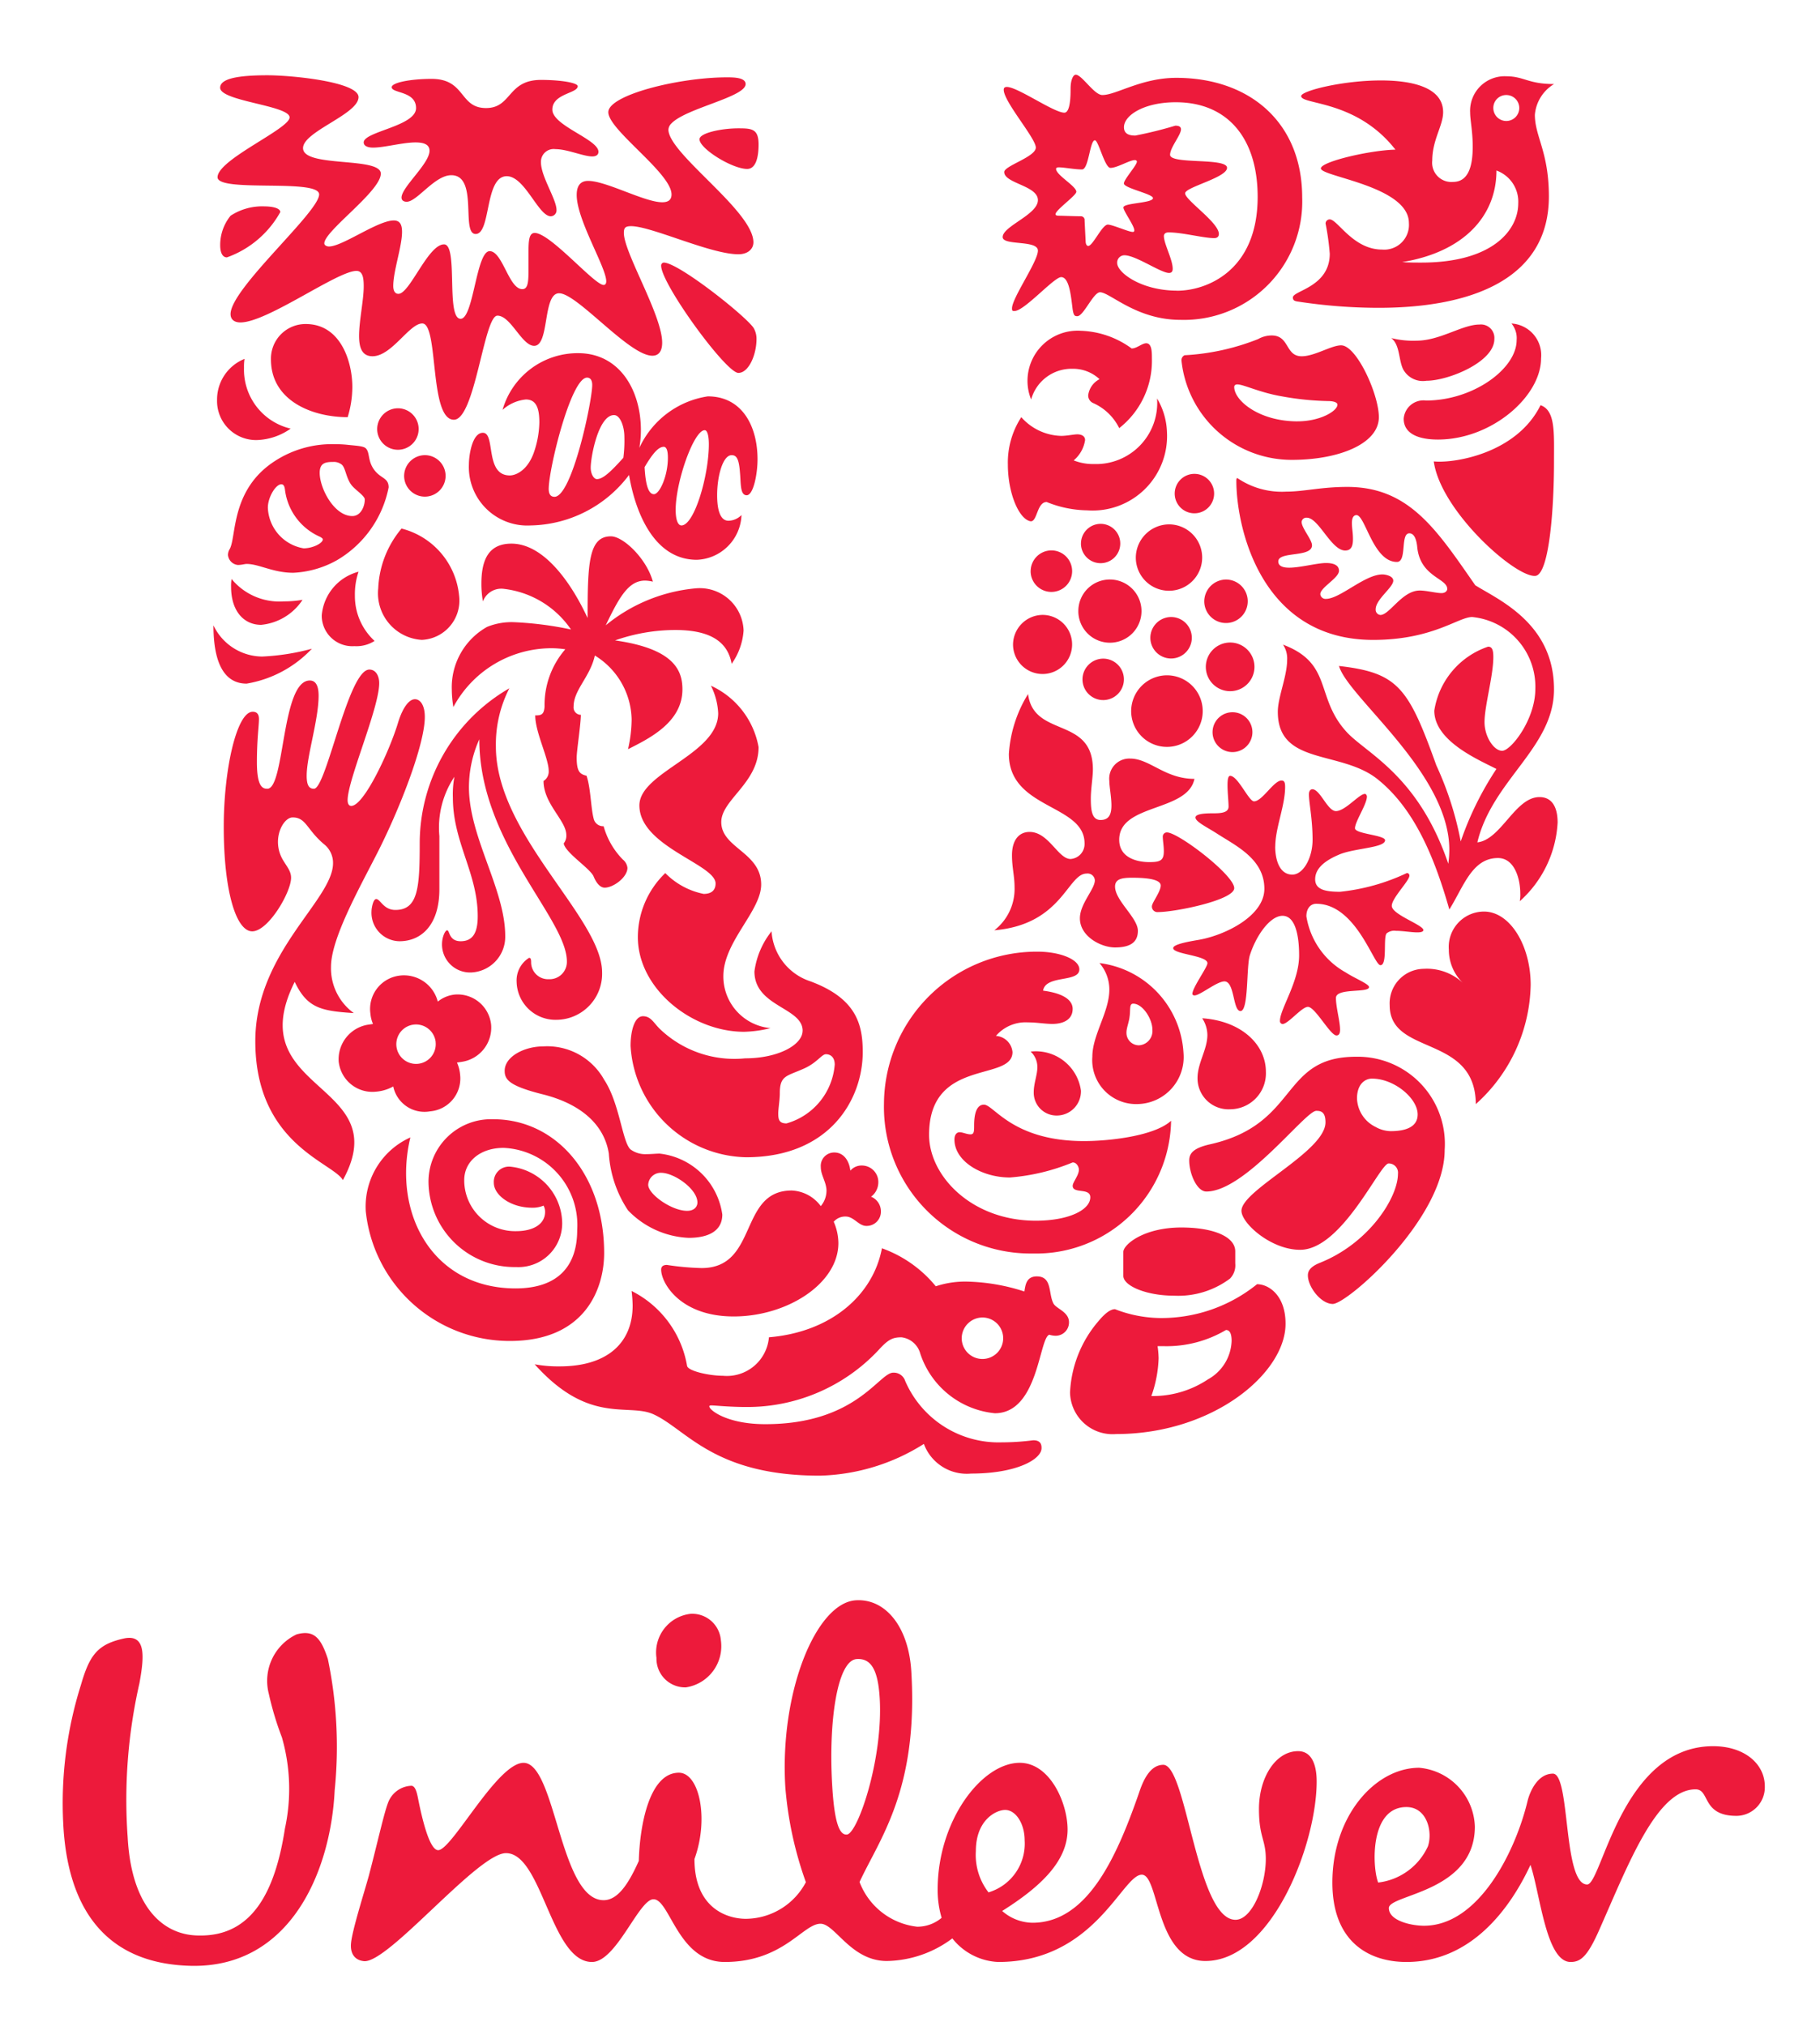 <svg xmlns="http://www.w3.org/2000/svg" viewBox="0 0 76.461 85.089"><title>logo</title><path d="M31.352,80.584a2.874,2.874,0,0,0,2.504-1.538,15.429,15.429,0,0,1-.863-3.986c-.245-3.994,1.288-7.75,2.965-7.853,1.23-.075,2.214,1.094,2.327,2.987.303,4.976-1.348,7.052-2.174,8.845a2.937,2.937,0,0,0,2.421,1.877,1.583,1.583,0,0,0,1.027-.373A4.092,4.092,0,0,1,39.393,79.348c0-2.884,1.848-5.315,3.448-5.315,1.272,0,2.01,1.689,2.01,2.803,0,1.315-1.109,2.389-2.748,3.419a1.964,1.964,0,0,0,1.272.495c2.34,0,3.565-2.843,4.471-5.439.163-.496.453-1.194,1.026-1.194.985,0,1.397,6.508,3.033,6.508.699,0,1.273-1.443,1.273-2.552,0-.825-.287-.908-.287-2.102,0-1.317.698-2.428,1.644-2.428.574,0,.78.575.78,1.273,0,2.638-1.889,7.54-4.676,7.54-2.096,0-1.933-3.625-2.67-3.625-.825,0-1.973,3.666-6.031,3.666a2.6,2.6,0,0,1-1.929-.99,4.704,4.704,0,0,1-2.75.949c-1.516,0-2.174-1.565-2.788-1.565-.74,0-1.558,1.606-4.023,1.606-1.969,0-2.298-2.634-2.994-2.634-.616,0-1.56,2.634-2.585,2.634-1.726,0-2.092-4.571-3.612-4.571-1.189,0-4.949,4.642-5.969,4.536-.411-.043-.583-.35-.54-.763.058-.569.546-2.095.745-2.816.332-1.253.636-2.626.806-3.063a1.09,1.09,0,0,1,.99-.723c.185.017.24.362.297.647.207,1.018.497,2.057.823,2.057.576,0,2.48-3.667,3.586-3.667,1.356,0,1.519,5.768,3.364,5.768.617,0,1.07-.74,1.478-1.649.042-1.526.451-3.704,1.683-3.704.862,0,1.273,1.934.655,3.625,0,2.016,1.312,2.511,2.175,2.511M64.174,75.642c-.508,2.118-2.05,5.233-4.35,5.233-.533,0-1.476-.207-1.476-.743,0-.577,3.613-.657,3.613-3.419a2.563,2.563,0,0,0-2.339-2.472c-1.846,0-3.647,2.02-3.647,4.821,0,2.51,1.554,3.335,3.112,3.335,2.71,0,4.35-2.226,5.211-4.078.412,1.236.655,4.078,1.684,4.078.41,0,.698-.206,1.191-1.317,1.227-2.762,2.418-5.933,4.061-5.933.614,0,.246,1.114,1.722,1.114a1.201,1.201,0,0,0,1.187-1.239c0-.948-.86-1.687-2.172-1.687-3.858,0-4.675,5.808-5.292,5.808-1.026,0-.698-4.655-1.438-4.655C64.584,74.488,64.262,75.274,64.174,75.642Zm-27.217-4.336c-.071-1.152-.349-1.672-.965-1.63-.817.05-1.195,2.631-1.028,5.343.106,1.77.369,2.043.614,2.026C36.03,77.018,37.114,73.856,36.957,71.305Zm-6.672-2.419a1.206,1.206,0,0,0-1.272-1.111,1.633,1.633,0,0,0-1.434,1.851,1.205,1.205,0,0,0,1.233,1.238A1.749,1.749,0,0,0,30.285,68.886ZM43.047,77.287c0-.697-.371-1.275-.819-1.275-.374,0-1.231.411-1.231,1.729a2.564,2.564,0,0,0,.532,1.733A2.135,2.135,0,0,0,43.047,77.287Zm16.039-1.396c.863,0,1.11,1.025.905,1.645a2.635,2.635,0,0,1-2.092,1.525C57.651,78.442,57.528,75.891,59.086,75.891ZM11.844,72.966a12.957,12.957,0,0,1-.552-1.837,2.158,2.158,0,0,1,1.169-2.49c.739-.207,1.027.166,1.312,1.03a18.078,18.078,0,0,1,.287,5.518c-.162,3.378-1.845,7.457-6.029,7.372-3.612-.079-5.21-2.428-5.376-6.011A16.492,16.492,0,0,1,3.394,70.782C3.763,69.504,4.093,69.049,5.24,68.804c.902-.166.821.78.616,1.896a22.031,22.031,0,0,0-.492,6.465c.161,2.966,1.518,4.12,2.995,4.12,2.216.043,3.199-1.811,3.611-4.491A7.836,7.836,0,0,0,11.844,72.966Z" style="fill:#ed1a3b"/><path d="M60.235,19.378c.284,2.076,3.417,4.874,4.266,4.808.568-.048.785-2.71.785-4.808,0-1.202.065-2.142-.566-2.361-1.003,2.034-3.634,2.449-4.485,2.361m.174-.918c2.262,0,4.333-1.814,4.333-3.409a1.331,1.331,0,0,0-1.243-1.465.961.961,0,0,1,.217.699c0,1.203-1.825,2.536-3.808,2.536a.834.834,0,0,0-.937.764C58.971,18.198,59.56,18.46,60.409,18.46Zm-.479-2.47a.943.943,0,0,1-.981-.48c-.197-.394-.13-1.028-.501-1.312a3.782,3.782,0,0,0,1.067.109c.981,0,1.919-.677,2.638-.677a.565.565,0,0,1,.627.611C62.781,15.203,60.846,15.99,59.93,15.99Z" style="fill:#ed1a3b"/><path d="M11.231,33.126c.739,0,.587-4.547,1.784-4.547.283,0,.37.284.37.634,0,1.027-.501,2.536-.501,3.366,0,.416.109.547.305.547.524,0,1.437-5.006,2.329-5.006.283,0,.413.284.413.569,0,1.049-1.327,4.065-1.327,4.917,0,.131.043.24.152.24.544,0,1.633-2.36,1.98-3.54.196-.613.457-.941.697-.941.217,0,.414.241.414.744,0,1.18-1.09,3.956-2.048,5.815-.739,1.442-1.893,3.517-1.893,4.676a2.321,2.321,0,0,0,.957,1.946c-1.393-.088-1.959-.218-2.482-1.311-2.33,4.655,4.289,4.197,2.024,8.326-.414-.742-3.679-1.507-3.679-5.835,0-3.737,3.265-5.923,3.265-7.474a.999.999,0,0,0-.391-.808c-.719-.613-.741-1.115-1.306-1.115-.413,0-.915.961-.392,1.813.174.284.327.459.327.721,0,.611-.959,2.25-1.633,2.25-.675,0-1.196-1.681-1.196-4.392,0-2.405.543-4.83,1.218-4.83.195,0,.261.131.261.306,0,.284-.086.852-.086,1.813,0,1.028.239,1.116.435,1.116" style="fill:#ed1a3b"/><path d="M16.782,39.529c.915,0,1.677-.679,1.677-2.184V35.114a3.834,3.834,0,0,1,.632-2.492,3.955,3.955,0,0,0-.065.874c0,1.88,1.044,3.17,1.044,4.984,0,.677-.196,1.049-.717,1.049-.501,0-.458-.459-.567-.459-.086,0-.217.284-.217.59a1.179,1.179,0,0,0,1.241,1.18,1.497,1.497,0,0,0,1.415-1.53c0-1.965-1.524-4.153-1.524-6.25a4.929,4.929,0,0,1,.436-2.012c0,4.35,3.679,7.519,3.679,9.332a.728.728,0,0,1-.762.744.712.712,0,0,1-.741-.701c0-.153-.022-.196-.087-.196a1.12,1.12,0,0,0-.522,1.006,1.633,1.633,0,0,0,1.677,1.596,1.932,1.932,0,0,0,1.914-1.99c0-2.294-4.462-5.77-4.462-9.485a5.155,5.155,0,0,1,.566-2.448,7.521,7.521,0,0,0-3.766,6.491c0,1.88-.065,2.818-1.023,2.818-.501,0-.632-.458-.806-.458-.13,0-.196.393-.196.502A1.195,1.195,0,0,0,16.782,39.529" style="fill:#ed1a3b"/><path d="M54.511,17.695c.959,0,1.677-.437,1.677-.7,0-.086-.13-.152-.414-.152a11.856,11.856,0,0,1-1.917-.197c-.916-.153-1.613-.502-1.874-.502-.087,0-.131.043-.131.109,0,.569,1.046,1.443,2.659,1.443M49.765,14.919a9.747,9.747,0,0,0,3.091-.679,1.178,1.178,0,0,1,.566-.152c.763,0,.566.874,1.264.874.544,0,1.242-.459,1.657-.459.648,0,1.585,2.055,1.585,3.017,0,1.115-1.673,1.793-3.656,1.793a4.656,4.656,0,0,1-4.637-4.175A.231.231,0,0,1,49.765,14.919Z" style="fill:#ed1a3b"/><path d="M17.24,47.769a3.182,3.182,0,0,0-1.873,3.105,6.08,6.08,0,0,0,6.052,5.443c3.178,0,3.962-2.208,3.962-3.695,0-3.3-2.024-5.617-4.657-5.617a2.63,2.63,0,0,0-2.722,2.6,3.611,3.611,0,0,0,3.679,3.607,1.838,1.838,0,0,0,1.937-1.878,2.414,2.414,0,0,0-2.199-2.339.639.639,0,0,0-.673.677c0,.523.717,1.049,1.61,1.049a1.171,1.171,0,0,0,.479-.088.531.531,0,0,1,.065.263c0,.502-.479.809-1.219.809A2.136,2.136,0,0,1,19.503,49.56c0-.785.675-1.353,1.655-1.353a3.245,3.245,0,0,1,3.091,3.454c0,1.55-.848,2.448-2.589,2.448-3.485,0-5.181-3.148-4.42-6.34" style="fill:#ed1a3b"/><path d="M40.403,56.207a.871.871,0,1,0,.872-.876.876.876,0,0,0-.872.876m1.688,4.367a10.297,10.297,0,0,0,1.317-.087c.326,0,.349.197.349.328,0,.481-1.068,1.071-2.962,1.071a1.923,1.923,0,0,1-1.982-1.246,8.555,8.555,0,0,1-4.376,1.333c-4.462,0-5.594-1.947-6.988-2.579-1.067-.481-2.699.459-4.986-2.098a5.444,5.444,0,0,0,1.046.088c2.001,0,3.069-.982,3.069-2.557a5.655,5.655,0,0,0-.044-.61,4.336,4.336,0,0,1,2.331,3.146c.043.219.935.415,1.501.415A1.773,1.773,0,0,0,32.304,56.162c2.612-.218,4.377-1.769,4.747-3.738a5.168,5.168,0,0,1,2.263,1.596,3.919,3.919,0,0,1,1.306-.197,8.367,8.367,0,0,1,2.416.416c.044-.284.087-.634.523-.634.653,0,.479.721.697,1.135.109.22.654.35.654.788a.56.56,0,0,1-.567.57.96.96,0,0,1-.262-.044c-.435.153-.457,3.298-2.286,3.298a3.667,3.667,0,0,1-3.135-2.511.934.934,0,0,0-.784-.678c-.348,0-.544.066-.957.525A7.555,7.555,0,0,1,31.369,59.09c-.741,0-1.328-.067-1.481-.067-.087,0-.087.023-.087.044,0,.153.74.744,2.351.744,3.831,0,4.768-2.164,5.377-2.164a.505.505,0,0,1,.5.35A4.272,4.272,0,0,0,42.091,60.574Z" style="fill:#ed1a3b"/><path d="M55.296,46.653c-.457,0-2.986,3.388-4.616,3.388-.392,0-.719-.743-.719-1.309,0-.306.195-.525.894-.679,3.743-.852,2.914-3.673,6.113-3.673a3.661,3.661,0,0,1,3.725,3.913c0,2.885-4.09,6.469-4.701,6.469-.501,0-1.046-.721-1.046-1.201,0-.153.065-.35.501-.525,2.087-.832,3.283-2.754,3.283-3.739a.387.387,0,0,0-.392-.435c-.369,0-1.954,3.626-3.719,3.626-1.221,0-2.463-1.112-2.463-1.638,0-.875,3.53-2.491,3.53-3.717,0-.461-.217-.481-.392-.481m2.348-1.354c-.304,0-.632.241-.632.832a1.383,1.383,0,0,0,.784,1.2,1.336,1.336,0,0,0,.63.175c.632,0,1.134-.175,1.134-.701C59.56,46.131,58.579,45.299,57.644,45.299Z" style="fill:#ed1a3b"/><path d="M16.978,19.989a.871.871,0,1,0,.872-.874.876.876,0,0,0-.872.874m-1.132-1.967a.871.871,0,1,0,.87-.875A.875.875,0,0,0,15.846,18.022ZM15.063,24.011a2.075,2.075,0,0,0-1.546,1.835,1.284,1.284,0,0,0,1.371,1.29,1.417,1.417,0,0,0,.849-.219,2.551,2.551,0,0,1-.827-1.901A2.935,2.935,0,0,1,15.063,24.011Zm-5.334.306a1.711,1.711,0,0,0-.021.328c0,1.027.543,1.596,1.262,1.596a2.339,2.339,0,0,0,1.74-1.05,4.578,4.578,0,0,1-.783.065A2.603,2.603,0,0,1,9.73,24.317Zm-.762,1.945c0,1.661.501,2.448,1.393,2.448a4.868,4.868,0,0,0,2.742-1.465,9.617,9.617,0,0,1-2.089.328A2.288,2.288,0,0,1,8.967,26.262Zm5.639-8.742a4.318,4.318,0,0,0,.196-1.268c0-1.048-.479-2.644-1.96-2.644a1.454,1.454,0,0,0-1.459,1.486C11.382,16.821,13.102,17.52,14.606,17.52ZM12.755,23.028a1.802,1.802,0,0,1-1.502-1.705c0-.436.327-.984.566-.984.087,0,.131.066.152.22a2.487,2.487,0,0,0,1.481,1.988c.065.043.109.065.109.109C13.561,22.809,13.147,23.028,12.755,23.028Zm2.004-2.667c.15.206.566.46.566.613,0,.305-.175.699-.523.699-.762,0-1.371-1.159-1.371-1.815,0-.414.24-.458.565-.458a.525.525,0,0,1,.327.088C14.518,19.597,14.518,20.033,14.758,20.361ZM9.643,23.071a.476.476,0,0,0-.065.241.464.464,0,0,0,.413.415c.174,0,.283-.043.37-.043.522,0,1.11.371,1.96.371a4.143,4.143,0,0,0,1.828-.524,4.562,4.562,0,0,0,2.178-3.061c0-.416-.332-.361-.61-.744-.278-.381-.171-.718-.348-.896-.101-.102-.413-.109-.806-.153a4.749,4.749,0,0,0-.479-.022,4.401,4.401,0,0,0-2.525.7C9.669,20.566,9.946,22.569,9.643,23.071Zm7.227-.874a4.16,4.16,0,0,0-.98,2.513,1.961,1.961,0,0,0,1.83,2.163,1.652,1.652,0,0,0,1.567-1.857A3.224,3.224,0,0,0,16.869,22.198ZM12.211,18.001a2.606,2.606,0,0,1-1.415.48,1.64,1.64,0,0,1-1.677-1.682,1.843,1.843,0,0,1,1.154-1.727,2.113,2.113,0,0,0-.022.372A2.543,2.543,0,0,0,12.211,18.001Z" style="fill:#ed1a3b"/><path d="M50.593,25.256a.913.913,0,1,0,.91-.917.922.922,0,0,0-.91.917m.065,2.754a1.022,1.022,0,1,0,1.02-1.026A1.024,1.024,0,0,0,50.658,28.009Zm-3.136,1.859a1.503,1.503,0,1,0,1.503-1.508A1.509,1.509,0,0,0,47.522,29.868Zm.806-3.082a.871.871,0,1,0,.872-.874A.875.875,0,0,0,48.328,26.786ZM45.477,28.535a.87.87,0,1,0,.867-.874A.874.874,0,0,0,45.477,28.535Zm2.24-5.114a1.394,1.394,0,1,0,1.393-1.399A1.405,1.405,0,0,0,47.717,23.422Zm1.634-2.688a.828.828,0,1,0,.828-.832A.828.828,0,0,0,49.351,20.733Zm-3.939,2.097a.826.826,0,1,0,.823-.83A.829.829,0,0,0,45.413,22.83Zm-.11,2.841a1.327,1.327,0,1,0,1.324-1.333A1.321,1.321,0,0,0,45.303,25.672Zm-2.743,1.399a1.241,1.241,0,1,0,1.241-1.246A1.255,1.255,0,0,0,42.559,27.07Zm.739-3.081a.872.872,0,1,0,.87-.874A.876.876,0,0,0,43.299,23.989Zm7.644,6.731a.837.837,0,0,1,1.673,0,.837.837,0,1,1-1.673,0Z" style="fill:#ed1a3b"/><path d="M51.503,55.856c.11,0,.239.065.239.46a1.918,1.918,0,0,1-.997,1.615,4.177,4.177,0,0,1-2.375.699,5.163,5.163,0,0,0,.305-1.592,4.23,4.23,0,0,0-.043-.503H48.916a4.899,4.899,0,0,0,2.587-.678m.175-2.164a.801.801,0,0,0,.217-.635v-.503c0-.635-.954-1.004-2.262-1.004-1.591,0-2.44.72-2.44,1.027v1.005c0,.417.959.832,2.136.832A3.623,3.623,0,0,0,51.679,53.693Zm1.132.24a6.394,6.394,0,0,1-4.092,1.42,5.375,5.375,0,0,1-1.874-.371c-.218,0-.457.218-.697.503a4.94,4.94,0,0,0-1.193,2.994,1.787,1.787,0,0,0,1.934,1.747c4.075,0,7.12-2.556,7.12-4.631C54.01,54.414,53.313,53.933,52.811,53.933Z" style="fill:#ed1a3b"/><path d="M53.573,35.552c0,.545.175,1.179.72,1.179.457,0,.85-.698.85-1.464,0-.874-.153-1.552-.153-1.903,0-.152.066-.218.153-.218.327.022.632.918.981.918.392,0,.977-.722,1.216-.722.065,0,.086.088.086.109,0,.328-.501,1.051-.501,1.334,0,.24,1.264.284,1.264.503,0,.328-1.325.328-1.956.613-.61.262-.981.589-.981,1.027,0,.437.436.524,1.046.524a8.621,8.621,0,0,0,2.805-.786.102.102,0,0,1,.108.109c0,.219-.74.94-.74,1.268,0,.371,1.351.807,1.329,1.027-.022.065-.109.087-.261.087-.241,0-.61-.065-.894-.065a.5.5,0,0,0-.392.109c-.151.176.044,1.334-.259,1.334-.284,0-1.025-2.579-2.697-2.579-.24,0-.414.197-.414.525a3.291,3.291,0,0,0,1.656,2.36c.365.241.976.481.976.613,0,.261-1.39.021-1.39.458,0,.394.174.985.174,1.334,0,.109-.022.24-.152.24-.261,0-.894-1.201-1.199-1.201-.261,0-.828.721-1.068.721a.122.122,0,0,1-.108-.13c0-.503.806-1.639.806-2.754,0-.525-.065-1.661-.698-1.661-.522,0-1.111.83-1.373,1.661-.152.481-.044,2.339-.392,2.339-.327,0-.239-1.245-.675-1.245-.322,0-1.019.589-1.258.589-.044,0-.088-.022-.088-.065,0-.262.632-1.115.632-1.289,0-.328-1.438-.371-1.438-.633,0-.153.566-.262,1.089-.35,1.107-.197,2.741-1.005,2.741-2.141,0-1.267-1.22-1.815-2.022-2.339-.414-.262-.872-.48-.872-.655,0-.176.522-.176.741-.176.326,0,.649-.022.649-.284,0-.198-.044-.59-.044-.896,0-.219.021-.394.11-.394.327,0,.783,1.071,1.003,1.071.348,0,.827-.874,1.155-.874.108,0,.152.066.152.262,0,.808-.414,1.726-.414,2.514M43.19,29.148c.24,1.857,2.724.917,2.724,3.168,0,.328-.087.81-.087,1.225,0,.481.043.896.409.896.37,0,.457-.262.457-.612s-.088-.787-.088-1.027a.844.844,0,0,1,.873-.94c.828,0,1.459.852,2.702.852-.284,1.399-3.16,1.027-3.16,2.557,0,.766.763.939,1.264.939.458,0,.61-.065.61-.458,0-.22-.044-.46-.044-.613a.173.173,0,0,1,.175-.176c.48,0,2.827,1.793,2.827,2.34,0,.502-2.479,1.005-3.198,1.005a.232.232,0,0,1-.261-.24c0-.153.37-.612.37-.874,0-.197-.326-.328-1.199-.328-.414,0-.719.044-.719.372,0,.589.959,1.311.959,1.856,0,.438-.261.7-.959.7-.588,0-1.477-.46-1.477-1.224,0-.612.628-1.223.628-1.595a.303.303,0,0,0-.344-.284c-.806,0-1.025,2.141-3.878,2.382a2.198,2.198,0,0,0,.849-1.813c0-.459-.108-.832-.108-1.333,0-.656.304-.984.739-.984.805,0,1.197,1.136,1.722,1.136a.63.63,0,0,0,.588-.655c0-1.661-3.18-1.421-3.18-3.759A5.432,5.432,0,0,1,43.19,29.148Z" style="fill:#ed1a3b"/><path d="M47.325,43.354a.523.523,0,0,0,.523.546.601.601,0,0,0,.566-.656c0-.459-.414-1.093-.806-1.093-.175,0-.109.262-.153.547-.022.218-.13.48-.13.655m-1.133-2.907a4.036,4.036,0,0,1,3.529,3.781,1.974,1.974,0,0,1-1.917,2.14,1.846,1.846,0,0,1-1.913-1.988c0-.918.714-1.879.714-2.82A1.697,1.697,0,0,0,46.192,40.447Zm-2.894,3.716a.883.883,0,0,1,.283.655c0,.328-.152.678-.152,1.05a.958.958,0,0,0,.957.982,1.017,1.017,0,0,0,1.026-1.048A1.914,1.914,0,0,0,43.299,44.163Zm7.208-1.398a1.303,1.303,0,0,1,.218.698c0,.613-.414,1.181-.414,1.815a1.301,1.301,0,0,0,1.369,1.309,1.509,1.509,0,0,0,1.503-1.573C53.182,43.856,52.136,42.873,50.506,42.764Zm-6.685-1.16c1.003.132,1.243.48,1.243.765,0,.481-.437.633-.852.633-.304,0-.653-.065-1.023-.065a1.647,1.647,0,0,0-1.349.568.747.747,0,0,1,.697.679c0,1.267-3.505.217-3.505,3.475,0,1.726,1.786,3.607,4.484,3.607,1.395,0,2.289-.459,2.289-.984,0-.414-.74-.132-.74-.481,0-.152.261-.438.261-.679,0-.105-.087-.304-.261-.304a8.686,8.686,0,0,1-2.637.633c-1.176,0-2.33-.675-2.33-1.594,0-.196.088-.306.218-.306.131,0,.304.088.457.088.131,0,.152-.088.152-.328,0-.241,0-.919.413-.919.415,0,1.199,1.53,4.205,1.53.998,0,2.937-.196,3.656-.853a5.67,5.67,0,0,1-5.814,5.574,6.156,6.156,0,0,1-6.248-6.296,6.422,6.422,0,0,1,6.444-6.38c.957,0,1.764.327,1.764.743C45.346,41.278,43.93,40.928,43.821,41.605Z" style="fill:#ed1a3b"/><path d="M29.736,16.646c1.437,0,2.089,1.246,2.089,2.645,0,.611-.173,1.508-.456,1.508s-.239-.503-.283-.962c-.043-.59-.153-.721-.349-.721-.37,0-.609.874-.609,1.683,0,.502.087,1.071.478,1.071a.792.792,0,0,0,.545-.24,1.952,1.952,0,0,1-1.874,1.88c-1.915,0-2.634-2.252-2.85-3.563a5.281,5.281,0,0,1-4.137,2.12,2.456,2.456,0,0,1-2.591-2.557c0-.372.131-1.334.588-1.334.545,0,.065,1.791,1.131,1.791.262,0,.74-.219,1.002-.939a4.071,4.071,0,0,0,.239-1.29c0-.591-.13-.961-.565-.961a1.704,1.704,0,0,0-.981.437,3.281,3.281,0,0,1,3.177-2.382c1.722,0,2.635,1.53,2.635,3.235a4.324,4.324,0,0,1-.065.743,3.792,3.792,0,0,1,2.874-2.164M28.059,19.225c0-.372-.088-.46-.174-.46-.218,0-.457.263-.805.853.043.787.174,1.136.392,1.136C27.711,20.755,28.059,19.989,28.059,19.225Zm-2.983.896c.24,0,.545-.263,1.112-.896a5.636,5.636,0,0,0,.043-.875c0-.437-.174-.918-.435-.918-.654,0-.979,1.749-.979,2.208C24.816,19.902,24.946,20.121,25.076,20.121Zm3.551,1.946c.544,0,1.153-2.099,1.153-3.411,0-.284-.044-.589-.175-.589-.457,0-1.219,2.164-1.219,3.344C28.386,21.869,28.495,22.066,28.626,22.066Zm-5.334-1.202c.74,0,1.587-4.022,1.587-4.7,0-.175-.064-.306-.217-.306-.675,0-1.611,3.826-1.611,4.679C23.053,20.689,23.096,20.864,23.293,20.864Z" style="fill:#ed1a3b"/><path d="M25.665,22.524c-.936,0-.979,1.139-.979,3.432-.697-1.508-1.85-3.125-3.2-3.125-.914,0-1.262.613-1.262,1.682a4.121,4.121,0,0,0,.064.743.825.825,0,0,1,.892-.524A3.966,3.966,0,0,1,23.988,26.437a14.418,14.418,0,0,0-2.372-.306,2.727,2.727,0,0,0-1.154.197,2.907,2.907,0,0,0-1.481,2.645,4.464,4.464,0,0,0,.066.721,4.684,4.684,0,0,1,4.092-2.47,4.117,4.117,0,0,1,.61.044,3.568,3.568,0,0,0-.871,2.404c-.021.35-.152.373-.392.373,0,.72.566,1.792.566,2.338a.464.464,0,0,1-.217.416c0,.962.957,1.661.957,2.272a.512.512,0,0,1-.11.35c.067.394,1.119,1.055,1.256,1.387.168.403.356.471.465.471.37,0,.957-.438.957-.832a.521.521,0,0,0-.195-.35,3.223,3.223,0,0,1-.806-1.398.407.407,0,0,1-.419-.322c-.119-.452-.124-1.295-.299-1.799-.283-.065-.414-.175-.414-.764,0-.284.175-1.4.175-1.793a.31.31,0,0,1-.304-.35c0-.699.697-1.245.892-2.141a3.218,3.218,0,0,1,1.546,2.688,5.758,5.758,0,0,1-.152,1.246c.915-.46,2.286-1.137,2.286-2.514,0-.81-.369-1.705-2.83-2.055a7.664,7.664,0,0,1,2.525-.437c1.394,0,2.199.437,2.373,1.42a2.732,2.732,0,0,0,.501-1.398,1.843,1.843,0,0,0-2.025-1.77,6.933,6.933,0,0,0-3.767,1.552c.567-1.18.957-1.879,1.655-1.879a1.666,1.666,0,0,1,.326.044c-.261-.962-1.241-1.903-1.764-1.903" style="fill:#ed1a3b"/><path d="M62.345,38.283c1.09,0,1.961,1.42,1.961,3.082a6.88,6.88,0,0,1-2.305,5.004c-.022-2.95-3.618-2.01-3.618-4.151a1.449,1.449,0,0,1,1.439-1.53,2.201,2.201,0,0,1,1.634.591,1.943,1.943,0,0,1-.588-1.4,1.483,1.483,0,0,1,1.477-1.596" style="fill:#ed1a3b"/><path d="M46.192,15.924a1.621,1.621,0,0,0-1.128-.436A1.761,1.761,0,0,0,43.32,16.777a2.059,2.059,0,0,1-.153-.743,2.108,2.108,0,0,1,2.245-2.142,3.814,3.814,0,0,1,2.131.743c.217,0,.435-.219.61-.219.24,0,.24.372.24.635a3.588,3.588,0,0,1-1.373,2.929,2.225,2.225,0,0,0-1.086-1.049.346.346,0,0,1-.217-.328.883.883,0,0,1,.475-.678M42.906,17.52a2.312,2.312,0,0,0,1.677.786c.241,0,.525-.065.677-.065.196,0,.326.087.326.24a1.377,1.377,0,0,1-.479.854,2.182,2.182,0,0,0,.85.153,2.567,2.567,0,0,0,2.653-2.754,2.93,2.93,0,0,1,.415,1.399,3.127,3.127,0,0,1-3.351,3.3,4.677,4.677,0,0,1-1.701-.35c-.413,0-.391.832-.674.81-.501-.087-.957-1.202-.957-2.382A3.494,3.494,0,0,1,42.906,17.52Z" style="fill:#ed1a3b"/><path d="M24.271,3.619c0-.132-.653-.263-1.545-.263-1.415,0-1.219,1.182-2.307,1.182-1.132,0-.85-1.225-2.287-1.225-.871,0-1.675.153-1.675.35,0,.263,1.022.154,1.022.876,0,.764-2.199.983-2.199,1.442,0,.152.173.218.392.218.479,0,1.241-.218,1.785-.218.305,0,.588.065.588.349,0,.547-1.176,1.53-1.176,1.967,0,.131.108.176.217.176.436,0,1.176-1.115,1.873-1.115,1.154,0,.393,2.469,1.023,2.469C20.636,9.827,20.353,7.4,21.289,7.4c.763,0,1.328,1.683,1.851,1.683a.248.248,0,0,0,.24-.262c0-.458-.654-1.399-.654-2.01a.535.535,0,0,1,.61-.547c.5,0,1.175.306,1.544.306.131,0,.261-.043.261-.196,0-.525-1.936-1.093-1.936-1.77,0-.678,1.066-.678,1.066-.984M29.387,5.849c0,.393,1.371,1.246,2.003,1.246.37,0,.479-.503.479-1.028,0-.655-.282-.677-.849-.677C30.302,5.39,29.387,5.587,29.387,5.849Zm2.265,4.327c0-1.312-3.533-3.694-3.571-4.72a.387.387,0,0,1,.126-.271c.605-.641,3.118-1.108,3.118-1.654,0-.283-.524-.283-.784-.283-2.024,0-4.985.743-4.985,1.464,0,.744,2.656,2.558,2.656,3.454,0,.24-.152.328-.392.328-.739,0-2.351-.897-3.112-.897-.349,0-.48.24-.48.591,0,1.048,1.241,3.037,1.241,3.626,0,.066-.022.153-.109.153-.392,0-2.241-2.184-2.896-2.184-.239,0-.261.327-.261.808v.743c0,.503-.022.809-.26.809-.567,0-.828-1.595-1.372-1.595-.567,0-.676,2.84-1.219,2.84-.632,0-.088-3.125-.697-3.125-.675,0-1.437,2.077-1.917,2.077-.173,0-.217-.175-.217-.328,0-.633.369-1.66.369-2.272,0-.307-.087-.481-.348-.481-.675,0-2.156,1.093-2.722,1.093-.086,0-.195-.044-.195-.132,0-.523,2.373-2.185,2.373-2.928,0-.722-3.267-.24-3.267-1.072,0-.699,2.331-1.42,2.331-2.142,0-.634-2.765-.917-3.832-.917-1.285,0-1.981.152-1.981.523,0,.569,2.917.744,2.917,1.246,0,.481-3.026,1.771-3.026,2.513,0,.656,4.267.043,4.267.722,0,.742-3.721,3.954-3.721,5.025,0,.241.174.351.413.351,1.132,0,4.07-2.164,4.876-2.164.283,0,.305.349.305.655,0,.569-.195,1.442-.195,2.077,0,.502.13.852.564.852.807,0,1.546-1.377,2.091-1.377.696,0,.283,4.043,1.328,4.043.892,0,1.262-4.371,1.828-4.371.566,0,1.024,1.267,1.546,1.267.653,0,.348-2.207,1.046-2.207.761,0,2.938,2.623,3.918,2.623.304,0,.413-.241.413-.547,0-1.159-1.61-3.78-1.61-4.61,0-.218.064-.284.304-.284.85,0,3.332,1.18,4.507,1.18C31.414,10.679,31.652,10.461,31.652,10.176ZM11.775,8.908a4.162,4.162,0,0,1-2.241,1.901c-.217,0-.283-.262-.283-.502a1.945,1.945,0,0,1,.436-1.247,2.425,2.425,0,0,1,1.436-.392C11.426,8.669,11.775,8.734,11.775,8.908Zm16.001,2.251c0,.765,2.721,4.502,3.244,4.502.436,0,.762-.765.762-1.422a.896.896,0,0,0-.13-.48C31.26,13.214,28.495,11.028,27.885,11.028A.122.122,0,0,0,27.776,11.159Z" style="fill:#ed1a3b"/><path d="M62.737,4.538a.545.545,0,1,0,.544-.547.54.54,0,0,0-.544.547M59.19,9.367c0-1.552-3.698-1.946-3.698-2.294,0-.284,2.066-.766,3.132-.788C56.99,4.188,54.664,4.407,54.664,4.035c0-.219,1.742-.657,3.351-.657,1.35,0,2.613.306,2.613,1.333,0,.569-.457,1.16-.457,2.033a.807.807,0,0,0,.872.896c.676,0,.828-.721.828-1.487,0-.633-.108-1.114-.108-1.42a1.45,1.45,0,0,1,1.52-1.529c.741,0,.915.326,2.005.326a1.67,1.67,0,0,0-.806,1.29c0,.919.589,1.552.589,3.432,0,3.452-3.221,4.676-7.164,4.676a22.485,22.485,0,0,1-3.373-.262c-.173-.022-.217-.065-.217-.175,0-.284,1.548-.438,1.548-1.835a10.911,10.911,0,0,0-.175-1.267.173.173,0,0,1,.175-.175c.326,0,.981,1.267,2.196,1.267A1.039,1.039,0,0,0,59.19,9.367Zm3.678-2.206c0,1.944-1.411,3.43-3.961,3.846.284.021.545.021.807.021,2.98,0,4.07-1.354,4.07-2.49A1.389,1.389,0,0,0,62.867,7.161Z" style="fill:#ed1a3b"/><path d="M61.369,35.332a13.314,13.314,0,0,1,1.498-3.038c-.713-.37-2.61-1.159-2.61-2.448a3.378,3.378,0,0,1,2.261-2.688c.175,0,.219.153.219.438,0,.786-.37,2.054-.37,2.732,0,.611.392,1.203.741,1.203.37,0,1.394-1.311,1.394-2.602a2.94,2.94,0,0,0-2.653-3.016c-.588,0-1.657.961-4.161.961-4.679,0-5.747-4.654-5.747-6.687,0-.087.021-.109.043-.109a3.315,3.315,0,0,0,2.048.569c.762,0,1.46-.198,2.571-.198,2.608,0,3.763,1.815,5.376,4.131.975.611,3.307,1.596,3.307,4.371,0,2.448-2.593,3.803-3.22,6.426.997-.109,1.586-1.902,2.61-1.902.523,0,.762.416.762,1.073a4.767,4.767,0,0,1-1.59,3.3,1.499,1.499,0,0,0,.021-.328c0-.611-.239-1.485-.937-1.485-1.084,0-1.433,1.18-2.043,2.162-.632-2.228-1.482-4.24-3.005-5.464-1.542-1.245-4.201-.569-4.201-2.841,0-.613.392-1.486.392-2.186a1.031,1.031,0,0,0-.175-.634c2.092.788,1.351,2.185,2.637,3.628.802.919,3.023,1.793,4.308,5.574a4.166,4.166,0,0,0,.043-.589c0-3.235-4.265-6.405-4.635-7.716,2.477.284,2.913.897,4.09,4.175a13.707,13.707,0,0,1,1.024,3.191m-.566-10.6c0-.458-1.155-.502-1.264-1.792-.023-.196-.088-.545-.328-.545-.392,0-.087,1.202-.523,1.202-1.001,0-1.328-1.967-1.698-1.967-.088,0-.192.065-.192.328,0,.241.044.394.044.677,0,.285-.066.482-.327.482-.588,0-1.112-1.378-1.613-1.378a.198.198,0,0,0-.217.176c0,.262.436.742.436.983,0,.525-1.416.24-1.416.678,0,.197.196.262.457.262.459,0,1.177-.196,1.548-.196.218,0,.545.043.545.326,0,.306-.785.699-.785.984a.219.219,0,0,0,.239.196c.588,0,1.63-1.027,2.371-1.027.13,0,.456.065.456.262,0,.284-.74.785-.74,1.201a.221.221,0,0,0,.197.24c.39,0,.913-1.027,1.654-1.027.283,0,.697.109.916.109C60.737,24.907,60.802,24.798,60.802,24.732Z" style="fill:#ed1a3b"/><path d="M44.583,11.639c.35,0,.415.854.481,1.356.043.263.086.284.196.284.261,0,.674-1.005.954-1.005.413,0,1.525,1.159,3.376,1.159A4.97,4.97,0,0,0,54.707,8.297c0-3.169-2.223-5.028-5.291-5.028-1.458,0-2.527.721-3.094.721-.343.022-.866-.852-1.128-.852-.108,0-.217.217-.217.589,0,.241,0,1.005-.262,1.005-.524,0-2.547-1.507-2.547-.962,0,.503,1.348,2.034,1.348,2.427s-1.327.766-1.327,1.027c0,.481,1.415.568,1.415,1.181,0,.611-1.48,1.092-1.48,1.552,0,.371,1.48.109,1.48.568s-1.088,1.989-1.088,2.425c0,.11.021.11.108.11.413,0,1.655-1.422,1.96-1.422m.634-3.583c0-.241-.851-.699-.851-.962,0-.043.043-.065.108-.065.241,0,.655.088.983.088.283,0,.326-1.224.54-1.224.152,0,.413,1.159.654,1.159.283,0,.805-.328,1.023-.328.044,0,.087.021.087.066,0,.153-.545.742-.545.917,0,.197,1.221.438,1.221.613,0,.219-1.242.197-1.242.394,0,.152.458.764.458.961A.058.058,0,0,1,47.587,9.74c-.175,0-.85-.307-1.046-.307-.24,0-.628.896-.824.896-.065,0-.108-.087-.108-.197l-.044-.874a.155.155,0,0,0-.152-.176c-.262,0-.763-.022-.917-.022-.109,0-.152-.021-.152-.065C44.344,8.821,45.217,8.21,45.217,8.057Zm4.244,4.152c-1.526,0-2.527-.764-2.527-1.159a.304.304,0,0,1,.306-.327c.479,0,1.524.742,1.872.742.088,0,.154-.043.154-.174,0-.394-.37-1.049-.37-1.376,0-.088.066-.153.196-.153.588,0,1.46.24,1.918.24.152,0,.195-.088.195-.176,0-.481-1.417-1.42-1.417-1.705,0-.262,1.761-.657,1.761-1.071,0-.438-2.393-.132-2.393-.547,0-.306.458-.83.458-1.07,0-.109-.087-.153-.239-.153a17.117,17.117,0,0,1-1.678.415c-.217,0-.479-.043-.479-.35,0-.503.85-1.049,2.179-1.049,2.153,0,3.438,1.486,3.438,3.978C52.833,11.422,50.637,12.209,49.46,12.209Z" style="fill:#ed1a3b"/><path d="M34.722,50.02a1.005,1.005,0,0,1-.24.633,1.602,1.602,0,0,0-1.219-.655c-2.242,0-1.393,3.257-3.789,3.257a11.303,11.303,0,0,1-1.458-.132c-.153,0-.24.065-.24.196,0,.569.806,1.968,3.048,1.968s4.398-1.376,4.398-3.083a2.287,2.287,0,0,0-.196-.894.635.635,0,0,1,.501-.219c.348,0,.544.394.87.394a.597.597,0,0,0,.611-.613.663.663,0,0,0-.413-.614.752.752,0,0,0,.304-.589.692.692,0,0,0-.697-.721.62.62,0,0,0-.478.216c-.043-.391-.261-.763-.675-.763a.563.563,0,0,0-.566.613c0,.347.24.633.24,1.004" style="fill:#ed1a3b"/><path d="M28.865,50.851c-.654,0-1.633-.701-1.633-1.094a.528.528,0,0,1,.544-.503c.545,0,1.524.679,1.524,1.247,0,.152-.109.35-.434.35m-6.074-4.895c1.742.435,2.612,1.375,2.786,2.491a4.869,4.869,0,0,0,.805,2.382,3.755,3.755,0,0,0,2.548,1.157c.784,0,1.414-.259,1.414-.981a2.993,2.993,0,0,0-2.634-2.557c-.152,0-.348.023-.566.023a1.045,1.045,0,0,1-.654-.197c-.348-.307-.457-1.946-1.11-2.929a2.736,2.736,0,0,0-2.568-1.399c-.761,0-1.611.414-1.611,1.027C21.202,45.343,21.398,45.605,22.791,45.956Z" style="fill:#ed1a3b"/><path d="M33.72,43.288c0-.983-2.025-1.005-2.025-2.491a3.421,3.421,0,0,1,.719-1.684,2.37,2.37,0,0,0,1.633,2.1c1.936.72,2.198,1.813,2.198,2.973,0,1.968-1.371,4.415-4.898,4.415a4.967,4.967,0,0,1-4.856-4.678c0-.59.152-1.245.522-1.245.327,0,.436.262.697.523a4.521,4.521,0,0,0,3.592,1.246c1.393,0,2.416-.567,2.416-1.158m.087,1.574c-.747.342-1.044.284-1.044,1.05,0,.284-.066.653-.066.851,0,.262.044.416.348.416a2.794,2.794,0,0,0,2.025-2.47c0-.307-.174-.436-.37-.436C34.525,44.273,34.33,44.621,33.807,44.862ZM26.862,33.825c0-1.399,3.31-2.142,3.31-3.869a2.869,2.869,0,0,0-.305-1.158A3.514,3.514,0,0,1,31.869,31.377c0,1.508-1.567,2.208-1.567,3.148,0,1.092,1.676,1.267,1.676,2.622,0,1.114-1.589,2.404-1.589,3.846a2.179,2.179,0,0,0,1.981,2.185,5.011,5.011,0,0,1-1.11.154c-2.2,0-4.463-1.813-4.463-3.978a3.737,3.737,0,0,1,1.153-2.687,3.111,3.111,0,0,0,1.612.874c.348,0,.501-.174.501-.437C30.063,36.294,26.862,35.552,26.862,33.825Z" style="fill:#ed1a3b"/><path d="M14.234,44.621a1.422,1.422,0,0,0,1.568,1.225,1.784,1.784,0,0,0,.719-.218,1.34,1.34,0,0,0,1.548,1.045,1.384,1.384,0,0,0,1.26-1.548,1.57,1.57,0,0,0-.131-.503s.106-.011.186-.026a1.453,1.453,0,0,0,1.25-1.548,1.415,1.415,0,0,0-1.521-1.28,1.365,1.365,0,0,0-.721.296,1.468,1.468,0,0,0-1.649-1.085,1.411,1.411,0,0,0-1.182,1.588,1.425,1.425,0,0,0,.109.436s-.129.019-.217.032a1.471,1.471,0,0,0-1.221,1.586m4.069-.86a.828.828,0,1,1-.918-.731A.83.83,0,0,1,18.303,43.762Z" style="fill:#ed1a3b"/></svg>